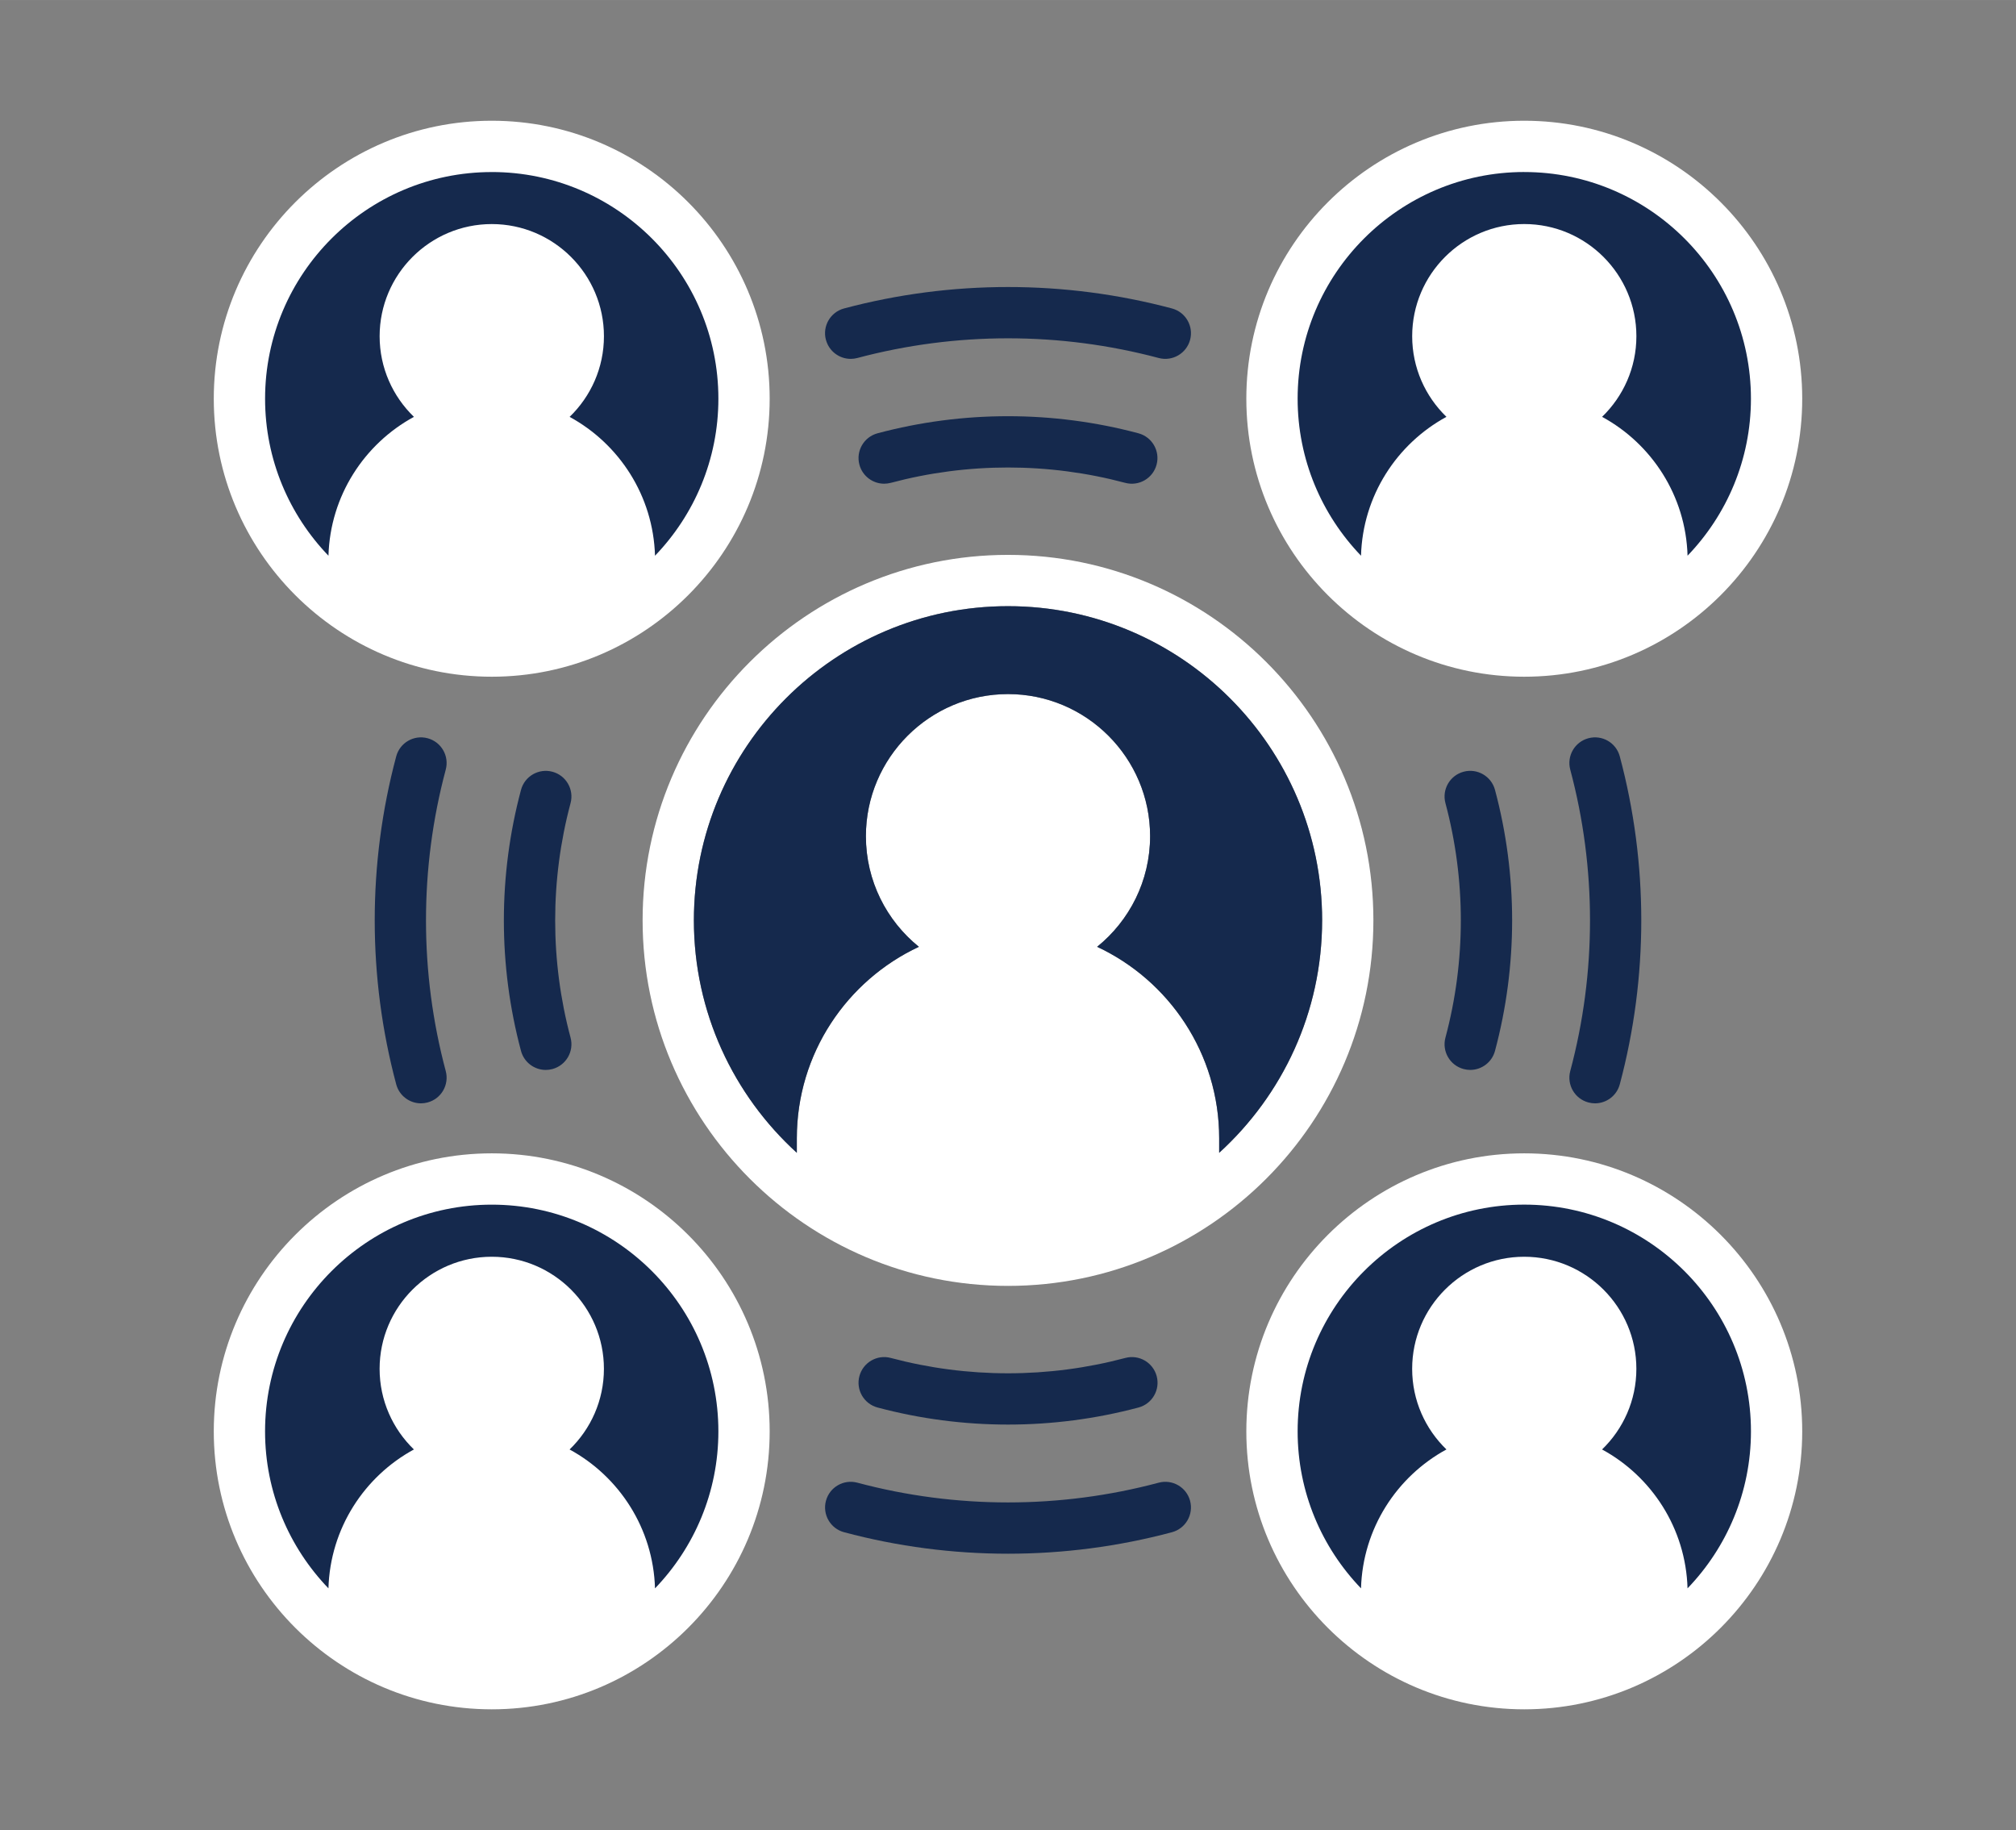 <?xml version="1.0" encoding="UTF-8"?>
<svg id="a" data-name="PRINT 1" xmlns="http://www.w3.org/2000/svg" width="35.39mm" height="32.121mm" viewBox="0 0 100.319 91.05">
  <rect x="0" y="0" width="100.319" height="91.05" fill="#808080" stroke="none"/>
  <path d="M24.471,57.382c-7.628,0-13.833,6.206-13.833,13.833s6.206,13.829,13.833,13.829,13.829-6.204,13.829-13.829-6.204-13.833-13.829-13.833Z" fill="#fff"/>
  <path d="M32.594,79.026c-.087-2.982-1.782-5.567-4.25-6.91,1.052-1.016,1.708-2.439,1.708-4.013,0-3.075-2.504-5.576-5.581-5.576s-5.581,2.501-5.581,5.576c0,1.574.656,2.996,1.707,4.012-2.469,1.343-4.166,3.928-4.253,6.91-1.951-2.028-3.154-4.78-3.154-7.809,0-6.221,5.061-11.281,11.281-11.281s11.277,5.061,11.277,11.281c0,3.03-1.203,5.782-3.154,7.811h0Z" fill="#15294d"/>
  <path d="M41.098,16.906c-.181-.681.224-1.38.905-1.561,5.336-1.421,10.977-1.421,16.313,0,.681.181,1.086.88.905,1.561-.182.681-.881,1.085-1.561.905-4.906-1.307-10.093-1.307-14.999,0-.11.029-.221.043-.329.043-.564,0-1.08-.377-1.232-.948h0Z" fill="#15294d"/>
  <path d="M57.558,68.466c.182.681-.223,1.38-.904,1.562-2.125.566-4.31.849-6.494.849s-4.368-.283-6.491-.849c-.681-.182-1.086-.881-.904-1.562.182-.681.881-1.086,1.562-.904,3.815,1.018,7.85,1.018,11.669,0,.681-.182,1.38.223,1.562.904h0Z" fill="#15294d"/>
  <path d="M50.16,27.606c-10.026,0-18.183,8.157-18.183,18.183s8.157,18.188,18.183,18.188,18.182-8.159,18.182-18.188-8.156-18.183-18.182-18.183ZM60.667,57.355v-.725c0-4.21-2.491-7.85-6.074-9.524,1.606-1.297,2.637-3.281,2.637-5.504,0-3.899-3.173-7.07-7.07-7.07s-7.072,3.171-7.072,7.07c0,2.223,1.031,4.207,2.637,5.504-3.584,1.675-6.074,5.314-6.074,9.524v.725c-3.146-2.864-5.123-6.987-5.123-11.566,0-8.619,7.013-15.631,15.632-15.631s15.631,7.011,15.631,15.631c0,4.578-1.978,8.702-5.123,11.566Z" fill="#fff"/>
  <path d="M65.791,45.789c0,4.578-1.978,8.702-5.123,11.566v-.725c0-4.21-2.491-7.85-6.074-9.524,1.606-1.297,2.637-3.281,2.637-5.504,0-3.899-3.173-7.07-7.07-7.07s-7.072,3.171-7.072,7.07c0,2.223,1.031,4.207,2.637,5.504-3.584,1.675-6.074,5.314-6.074,9.524v.725c-3.146-2.864-5.123-6.987-5.123-11.566,0-8.619,7.013-15.631,15.632-15.631s15.631,7.011,15.631,15.631Z" fill="#15294d"/>
  <path d="M42.765,23.118c-.182-.681.223-1.38.904-1.562,4.246-1.133,8.734-1.133,12.98,0,.681.182,1.086.881.904,1.562-.182.681-.881,1.086-1.562.904-3.816-1.018-7.849-1.018-11.664,0-.11.029-.221.043-.33.043-.564,0-1.08-.377-1.232-.947h0Z" fill="#15294d"/>
  <path d="M22.181,38.291c-1.311,4.905-1.311,10.091,0,14.997.182.681-.222,1.38-.903,1.562-.11.03-.221.044-.33.044-.564,0-1.08-.376-1.232-.947-1.426-5.337-1.426-10.978,0-16.315.182-.681.881-1.085,1.562-.903.681.182,1.085.881.903,1.562h0Z" fill="#15294d"/>
  <path d="M28.392,39.958c-1.021,3.816-1.021,7.851,0,11.667.182.681-.222,1.38-.903,1.563-.11.03-.221.044-.331.044-.564,0-1.079-.376-1.232-.946-1.137-4.248-1.137-8.739,0-12.987.182-.681.882-1.085,1.563-.903.681.182,1.085.882.903,1.563h0Z" fill="#15294d"/>
  <path d="M24.471,33.668c7.625,0,13.829-6.206,13.829-13.833s-6.204-13.829-13.829-13.829-13.833,6.204-13.833,13.829,6.206,13.833,13.833,13.833Z" fill="#fff"/>
  <path d="M24.471,8.558c6.218,0,11.277,5.059,11.277,11.277,0,3.031-1.203,5.785-3.154,7.814-.086-2.981-1.782-5.566-4.249-6.909,1.052-1.016,1.708-2.438,1.708-4.012,0-3.077-2.504-5.581-5.581-5.581s-5.581,2.504-5.581,5.581c0,1.573.656,2.996,1.707,4.011-2.469,1.343-4.167,3.927-4.253,6.909-1.951-2.029-3.154-4.782-3.154-7.812,0-6.218,5.061-11.277,11.281-11.277h0Z" fill="#15294d"/>
  <path d="M75.848,33.668c7.628,0,13.833-6.206,13.833-13.833s-6.206-13.829-13.833-13.829-13.829,6.204-13.829,13.829,6.204,13.833,13.829,13.833Z" fill="#fff"/>
  <path d="M75.848,8.558c6.221,0,11.281,5.059,11.281,11.277,0,3.031-1.203,5.783-3.154,7.812-.086-2.981-1.784-5.566-4.253-6.909,1.051-1.016,1.707-2.438,1.707-4.011,0-3.077-2.504-5.581-5.581-5.581s-5.576,2.504-5.576,5.581c0,1.573.655,2.996,1.705,4.011-2.469,1.343-4.166,3.928-4.251,6.91-1.951-2.029-3.154-4.783-3.154-7.814,0-6.218,5.059-11.277,11.277-11.277h0Z" fill="#15294d"/>
  <path d="M59.22,74.671c.182.681-.222,1.38-.903,1.562-2.668.713-5.413,1.069-8.157,1.069s-5.489-.356-8.157-1.069c-.681-.182-1.085-.881-.903-1.562.182-.681.881-1.085,1.562-.903,4.906,1.31,10.091,1.31,14.997,0,.681-.182,1.38.223,1.562.903h0Z" fill="#15294d"/>
  <path d="M78.138,53.288c1.311-4.905,1.311-10.091,0-14.997-.182-.681.222-1.38.903-1.562.682-.182,1.38.222,1.562.903,1.426,5.337,1.426,10.978,0,16.315-.152.57-.668.947-1.232.947-.109,0-.22-.014-.33-.044-.681-.182-1.085-.881-.903-1.562h0Z" fill="#15294d"/>
  <path d="M71.927,51.625c1.021-3.816,1.021-7.851,0-11.667-.182-.681.222-1.38.903-1.563.681-.182,1.38.222,1.563.903,1.137,4.248,1.137,8.739,0,12.987-.153.57-.668.946-1.232.946-.109,0-.22-.014-.331-.044-.681-.182-1.085-.882-.903-1.563h0Z" fill="#15294d"/>
  <path d="M75.848,57.382c-7.625,0-13.829,6.206-13.829,13.833s6.204,13.829,13.829,13.829,13.833-6.204,13.833-13.829-6.206-13.833-13.833-13.833h0Z" fill="#fff"/>
  <path d="M83.974,79.025c-.087-2.982-1.784-5.567-4.253-6.91,1.051-1.016,1.707-2.438,1.707-4.012,0-3.075-2.504-5.576-5.581-5.576s-5.576,2.501-5.576,5.576c0,1.574.655,2.996,1.706,4.011-2.468,1.343-4.165,3.929-4.251,6.911-1.951-2.028-3.154-4.781-3.154-7.811,0-6.221,5.059-11.281,11.277-11.281s11.281,5.061,11.281,11.281c0,3.029-1.203,5.781-3.154,7.809h0Z" fill="#15294d"/>
</svg>